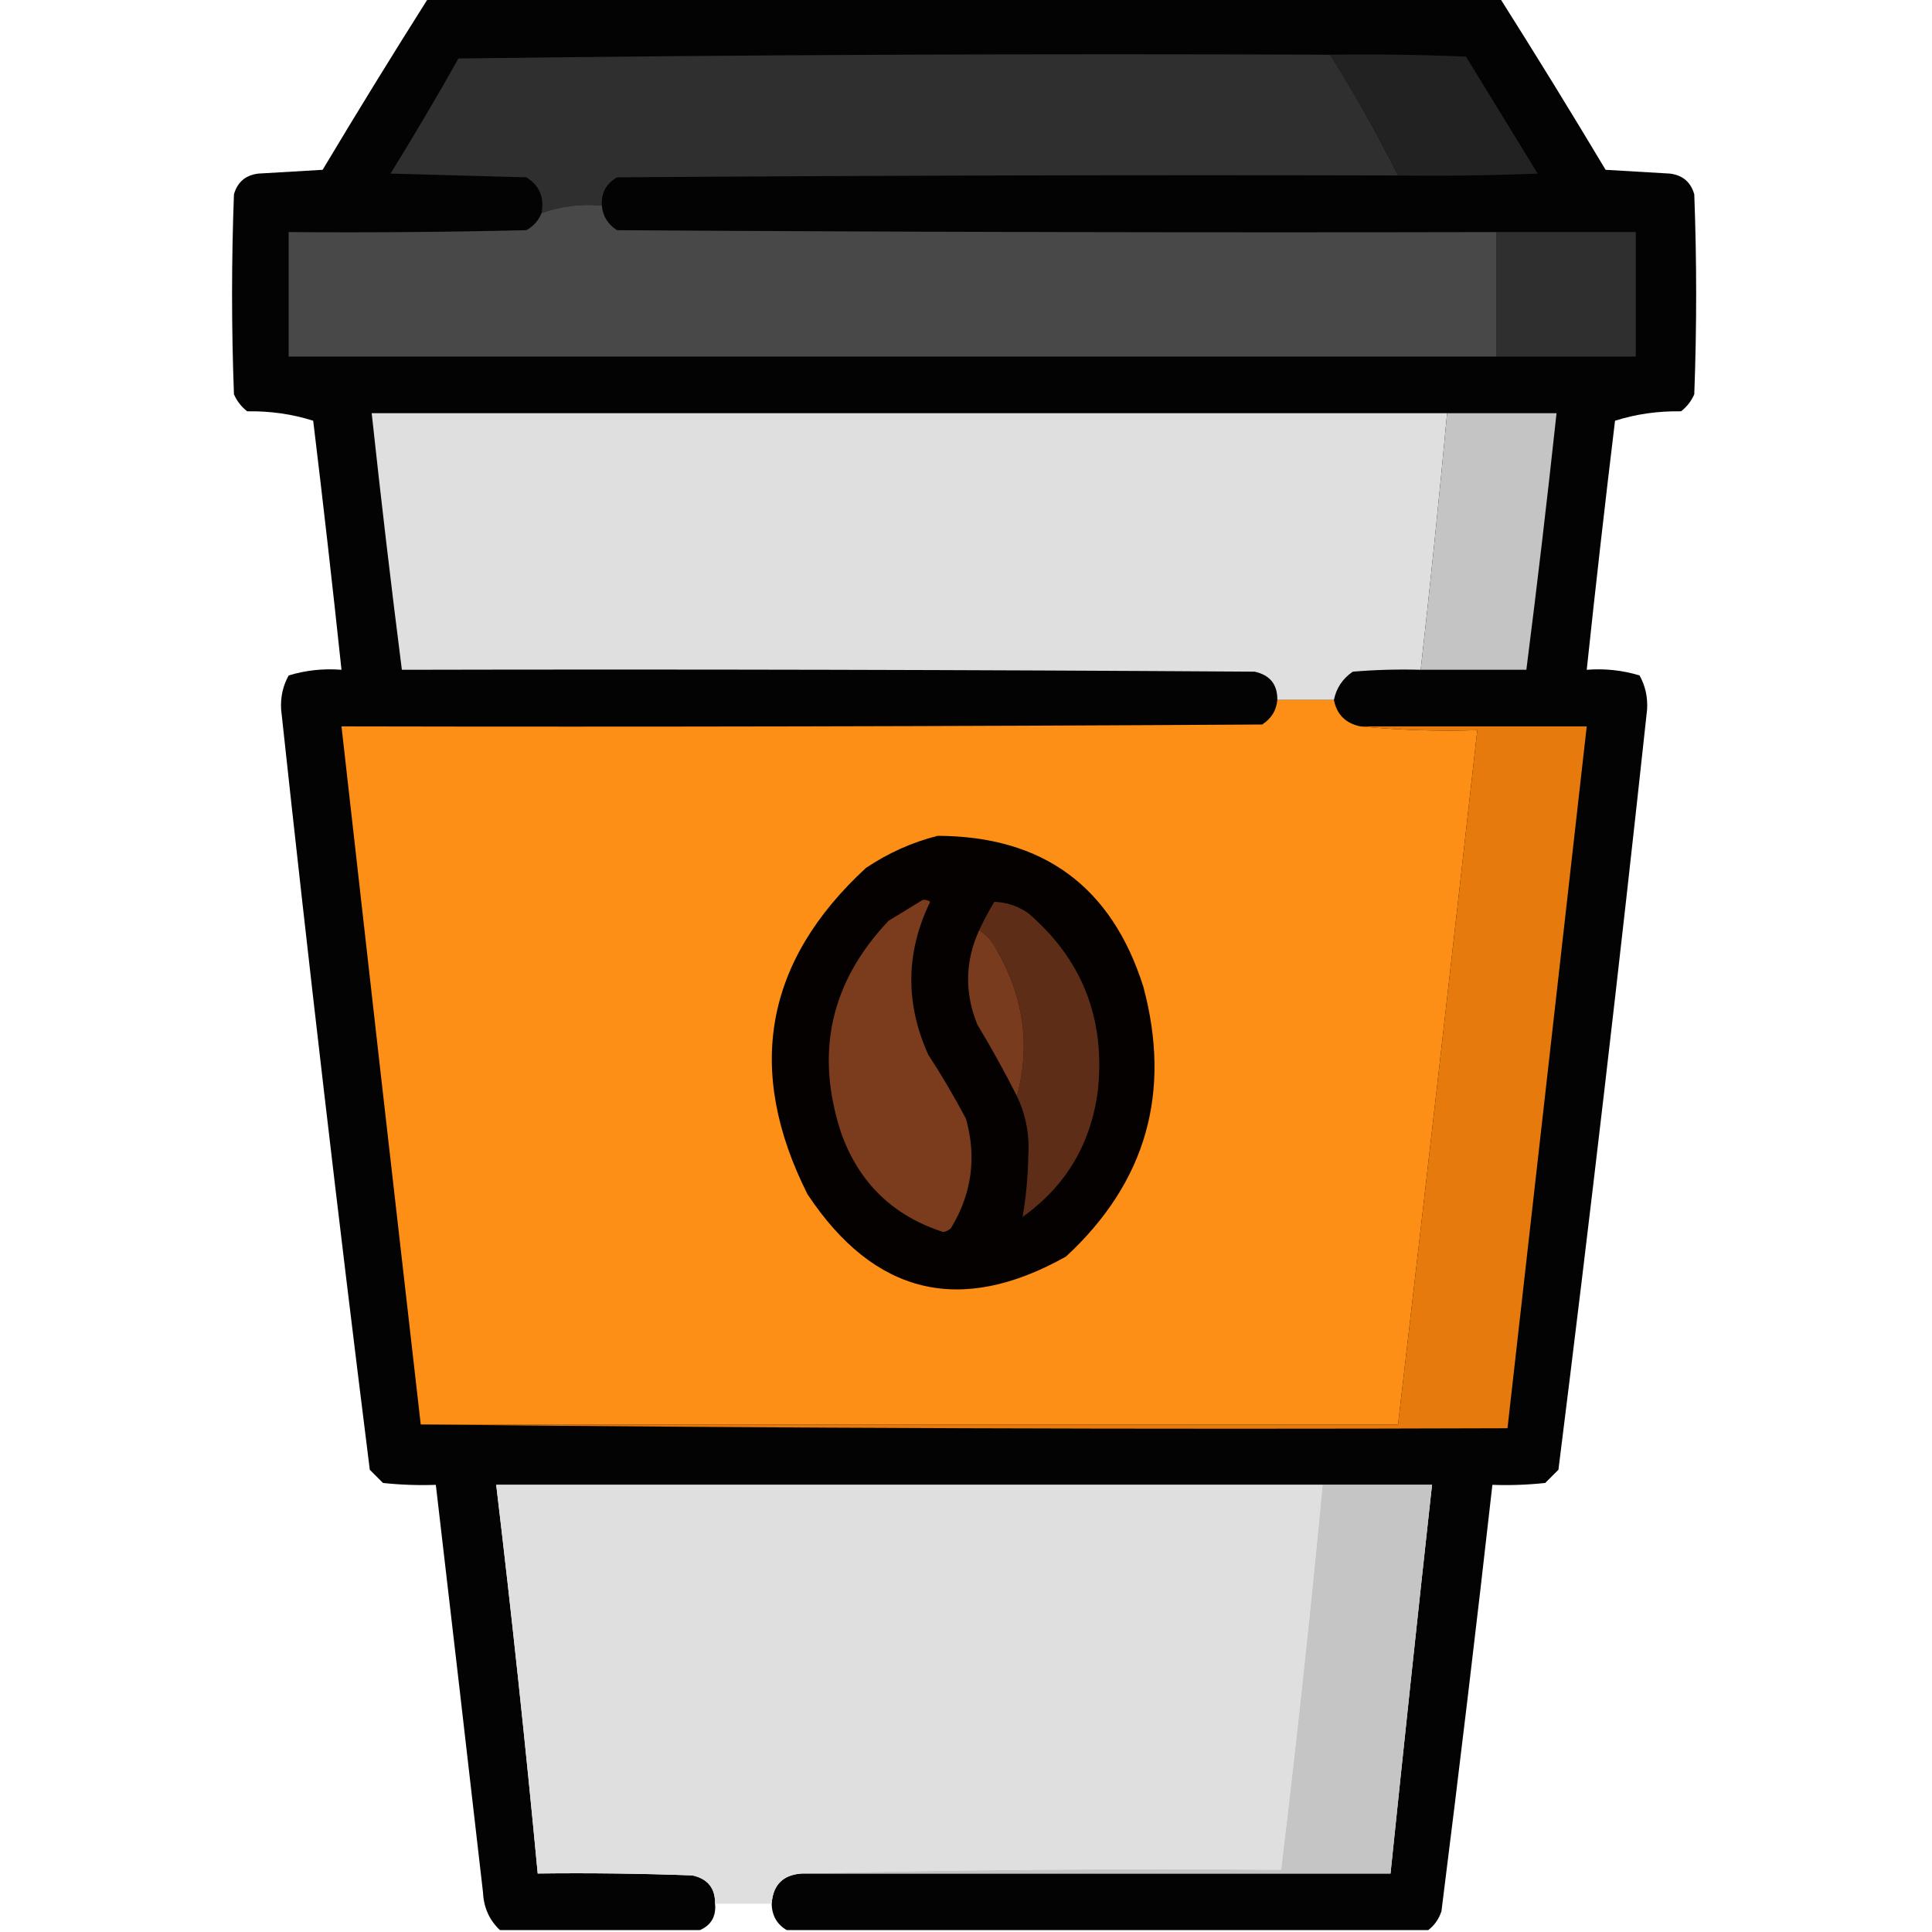 <svg xmlns="http://www.w3.org/2000/svg" xmlns:xlink="http://www.w3.org/1999/xlink" width="512px" height="512px" style="shape-rendering:geometricPrecision; text-rendering:geometricPrecision; image-rendering:optimizeQuality; fill-rule:evenodd; clip-rule:evenodd"><g><path style="opacity:0.985" fill="#010101" d="M 113.5,-0.5 C 208.167,-0.5 302.833,-0.5 397.5,-0.5C 407.005,14.517 416.338,29.684 425.5,45C 431.167,45.333 436.833,45.667 442.5,46C 445.893,46.394 448.06,48.227 449,51.5C 449.667,69.167 449.667,86.833 449,104.5C 448.215,106.286 447.049,107.786 445.5,109C 439.38,108.902 433.546,109.736 428,111.5C 425.335,133.489 422.835,155.489 420.5,177.5C 425.297,177.121 429.964,177.621 434.5,179C 436.027,181.757 436.693,184.757 436.5,188C 429.251,255.245 421.417,322.411 413,389.5C 411.833,390.667 410.667,391.833 409.5,393C 404.845,393.499 400.179,393.666 395.5,393.5C 391.247,431.191 386.747,468.858 382,506.5C 381.303,508.584 380.136,510.251 378.5,511.5C 321.833,511.5 265.167,511.5 208.5,511.5C 205.905,509.986 204.571,507.652 204.5,504.5C 204.833,499.5 207.5,496.833 212.5,496.5C 264.5,496.5 316.5,496.5 368.5,496.5C 372.057,462.158 375.723,427.825 379.5,393.5C 369.833,393.5 360.167,393.5 350.5,393.5C 277.5,393.5 204.5,393.5 131.5,393.5C 135.587,427.785 139.253,462.118 142.5,496.5C 156.171,496.333 169.837,496.5 183.5,497C 187.57,497.899 189.57,500.399 189.5,504.5C 189.813,507.837 188.48,510.171 185.5,511.5C 167.833,511.5 150.167,511.5 132.5,511.5C 129.683,508.858 128.183,505.525 128,501.5C 123.869,465.486 119.702,429.486 115.5,393.5C 110.821,393.666 106.155,393.499 101.5,393C 100.333,391.833 99.167,390.667 98,389.5C 89.583,322.411 81.749,255.245 74.5,188C 74.307,184.757 74.973,181.757 76.5,179C 81.036,177.621 85.703,177.121 90.5,177.5C 88.165,155.489 85.665,133.489 83,111.5C 77.454,109.736 71.62,108.902 65.5,109C 63.951,107.786 62.785,106.286 62,104.5C 61.333,86.833 61.333,69.167 62,51.5C 62.94,48.227 65.107,46.394 68.5,46C 74.167,45.667 79.833,45.333 85.5,45C 94.662,29.684 103.995,14.517 113.5,-0.5 Z"></path></g><g><path style="opacity:1" fill="#2f2f2f" d="M 352.5,14.5 C 359.019,24.87 365.019,35.537 370.5,46.5C 301.499,46.333 232.499,46.5 163.5,47C 160.603,48.715 159.269,51.215 159.5,54.5C 153.865,53.963 148.532,54.63 143.5,56.5C 144.296,52.316 142.963,49.15 139.5,47C 127.5,46.667 115.5,46.333 103.5,46C 109.699,35.964 115.699,25.797 121.5,15.5C 198.497,14.5 275.497,14.167 352.5,14.5 Z"></path></g><g><path style="opacity:1" fill="#222222" d="M 352.5,14.5 C 364.505,14.334 376.505,14.5 388.5,15C 394.833,25.333 401.167,35.667 407.5,46C 395.171,46.5 382.838,46.666 370.5,46.5C 365.019,35.537 359.019,24.87 352.5,14.5 Z"></path></g><g><path style="opacity:1" fill="#484848" d="M 159.5,54.5 C 159.744,57.263 161.077,59.429 163.5,61C 241.166,61.5 318.833,61.667 396.5,61.5C 396.5,72.5 396.5,83.5 396.5,94.5C 289.833,94.5 183.167,94.5 76.5,94.5C 76.5,83.5 76.5,72.5 76.5,61.5C 97.503,61.667 118.503,61.5 139.5,61C 141.384,59.951 142.718,58.451 143.5,56.5C 148.532,54.63 153.865,53.963 159.5,54.5 Z"></path></g><g><path style="opacity:1" fill="#2f2f2f" d="M 396.5,61.5 C 408.833,61.5 421.167,61.5 433.5,61.5C 433.5,72.5 433.5,83.5 433.5,94.5C 421.167,94.5 408.833,94.5 396.5,94.5C 396.5,83.5 396.5,72.5 396.5,61.5 Z"></path></g><g><path style="opacity:1" fill="#dfdfdf" d="M 383.5,109.5 C 381.388,132.18 379.054,154.847 376.5,177.5C 370.491,177.334 364.491,177.501 358.5,178C 355.8,179.857 354.134,182.357 353.5,185.5C 348.5,185.5 343.5,185.5 338.5,185.5C 338.57,181.399 336.57,178.899 332.5,178C 257.167,177.5 181.834,177.333 106.5,177.5C 103.616,154.862 100.949,132.195 98.5,109.5C 193.5,109.5 288.5,109.5 383.5,109.5 Z"></path></g><g><path style="opacity:1" fill="#c4c4c4" d="M 383.5,109.5 C 393.167,109.5 402.833,109.5 412.5,109.5C 410.051,132.195 407.384,154.862 404.5,177.5C 395.167,177.5 385.833,177.5 376.5,177.5C 379.054,154.847 381.388,132.18 383.5,109.5 Z"></path></g><g><path style="opacity:1" fill="#fe8f16" d="M 338.5,185.5 C 343.5,185.5 348.5,185.5 353.5,185.5C 354.269,189.353 356.602,191.686 360.5,192.5C 370.653,193.494 380.986,193.828 391.5,193.5C 384.648,254.836 377.648,316.17 370.5,377.5C 284.167,377.5 197.833,377.5 111.5,377.5C 104.427,315.841 97.427,254.174 90.5,192.5C 171.834,192.667 253.167,192.5 334.5,192C 336.923,190.429 338.256,188.263 338.5,185.5 Z"></path></g><g><path style="opacity:1" fill="#e77a0c" d="M 360.5,192.5 C 380.5,192.5 400.5,192.5 420.5,192.5C 413.5,254.5 406.5,316.5 399.5,378.5C 303.332,378.833 207.332,378.499 111.5,377.5C 197.833,377.5 284.167,377.5 370.5,377.5C 377.648,316.17 384.648,254.836 391.5,193.5C 380.986,193.828 370.653,193.494 360.5,192.5 Z"></path></g><g><path style="opacity:1" fill="#040100" d="M 248.5,221.5 C 276.433,221.608 294.6,234.941 303,261.5C 310.529,289.564 303.696,313.397 282.5,333C 254.547,348.681 231.714,343.181 214,316.5C 197.45,283.598 202.616,254.764 229.5,230C 235.441,226.024 241.774,223.191 248.5,221.5 Z"></path></g><g><path style="opacity:1" fill="#5e2d17" d="M 269.5,290.5 C 273.131,277.063 271.298,264.063 264,251.5C 262.951,249.382 261.451,247.716 259.5,246.5C 260.693,243.948 262.027,241.448 263.5,239C 266.702,239.086 269.702,240.086 272.5,242C 286.679,254.185 292.846,269.685 291,288.5C 289.306,302.838 282.64,314.172 271,322.5C 271.904,317.277 272.404,311.944 272.5,306.5C 272.897,300.849 271.897,295.516 269.5,290.5 Z"></path></g><g><path style="opacity:1" fill="#7a3c1d" d="M 244.5,238.5 C 245.239,238.369 245.906,238.536 246.5,239C 240.015,252.364 239.849,265.864 246,279.5C 249.585,285.002 252.919,290.669 256,296.5C 258.864,306.737 257.53,316.404 252,325.5C 251.439,326.022 250.772,326.355 250,326.5C 236.781,322.282 227.781,313.615 223,300.5C 215.893,279.103 220.059,260.269 235.5,244C 238.564,242.141 241.564,240.308 244.5,238.5 Z"></path></g><g><path style="opacity:1" fill="#783b1d" d="M 259.5,246.5 C 261.451,247.716 262.951,249.382 264,251.5C 271.298,264.063 273.131,277.063 269.5,290.5C 266.257,284.074 262.757,277.74 259,271.5C 255.579,263.062 255.746,254.729 259.5,246.5 Z"></path></g><g><path style="opacity:1" fill="#dfdfdf" d="M 350.5,393.5 C 347.275,427.531 343.608,461.531 339.5,495.5C 296.997,495.168 254.663,495.501 212.5,496.5C 207.5,496.833 204.833,499.5 204.5,504.5C 199.5,504.5 194.5,504.5 189.5,504.5C 189.57,500.399 187.57,497.899 183.5,497C 169.837,496.5 156.171,496.333 142.5,496.5C 139.253,462.118 135.587,427.785 131.5,393.5C 204.5,393.5 277.5,393.5 350.5,393.5 Z"></path></g><g><path style="opacity:1" fill="#c5c5c5" d="M 350.5,393.5 C 360.167,393.5 369.833,393.5 379.5,393.5C 375.723,427.825 372.057,462.158 368.5,496.5C 316.5,496.5 264.5,496.5 212.5,496.5C 254.663,495.501 296.997,495.168 339.5,495.5C 343.608,461.531 347.275,427.531 350.5,393.5 Z"></path></g></svg>